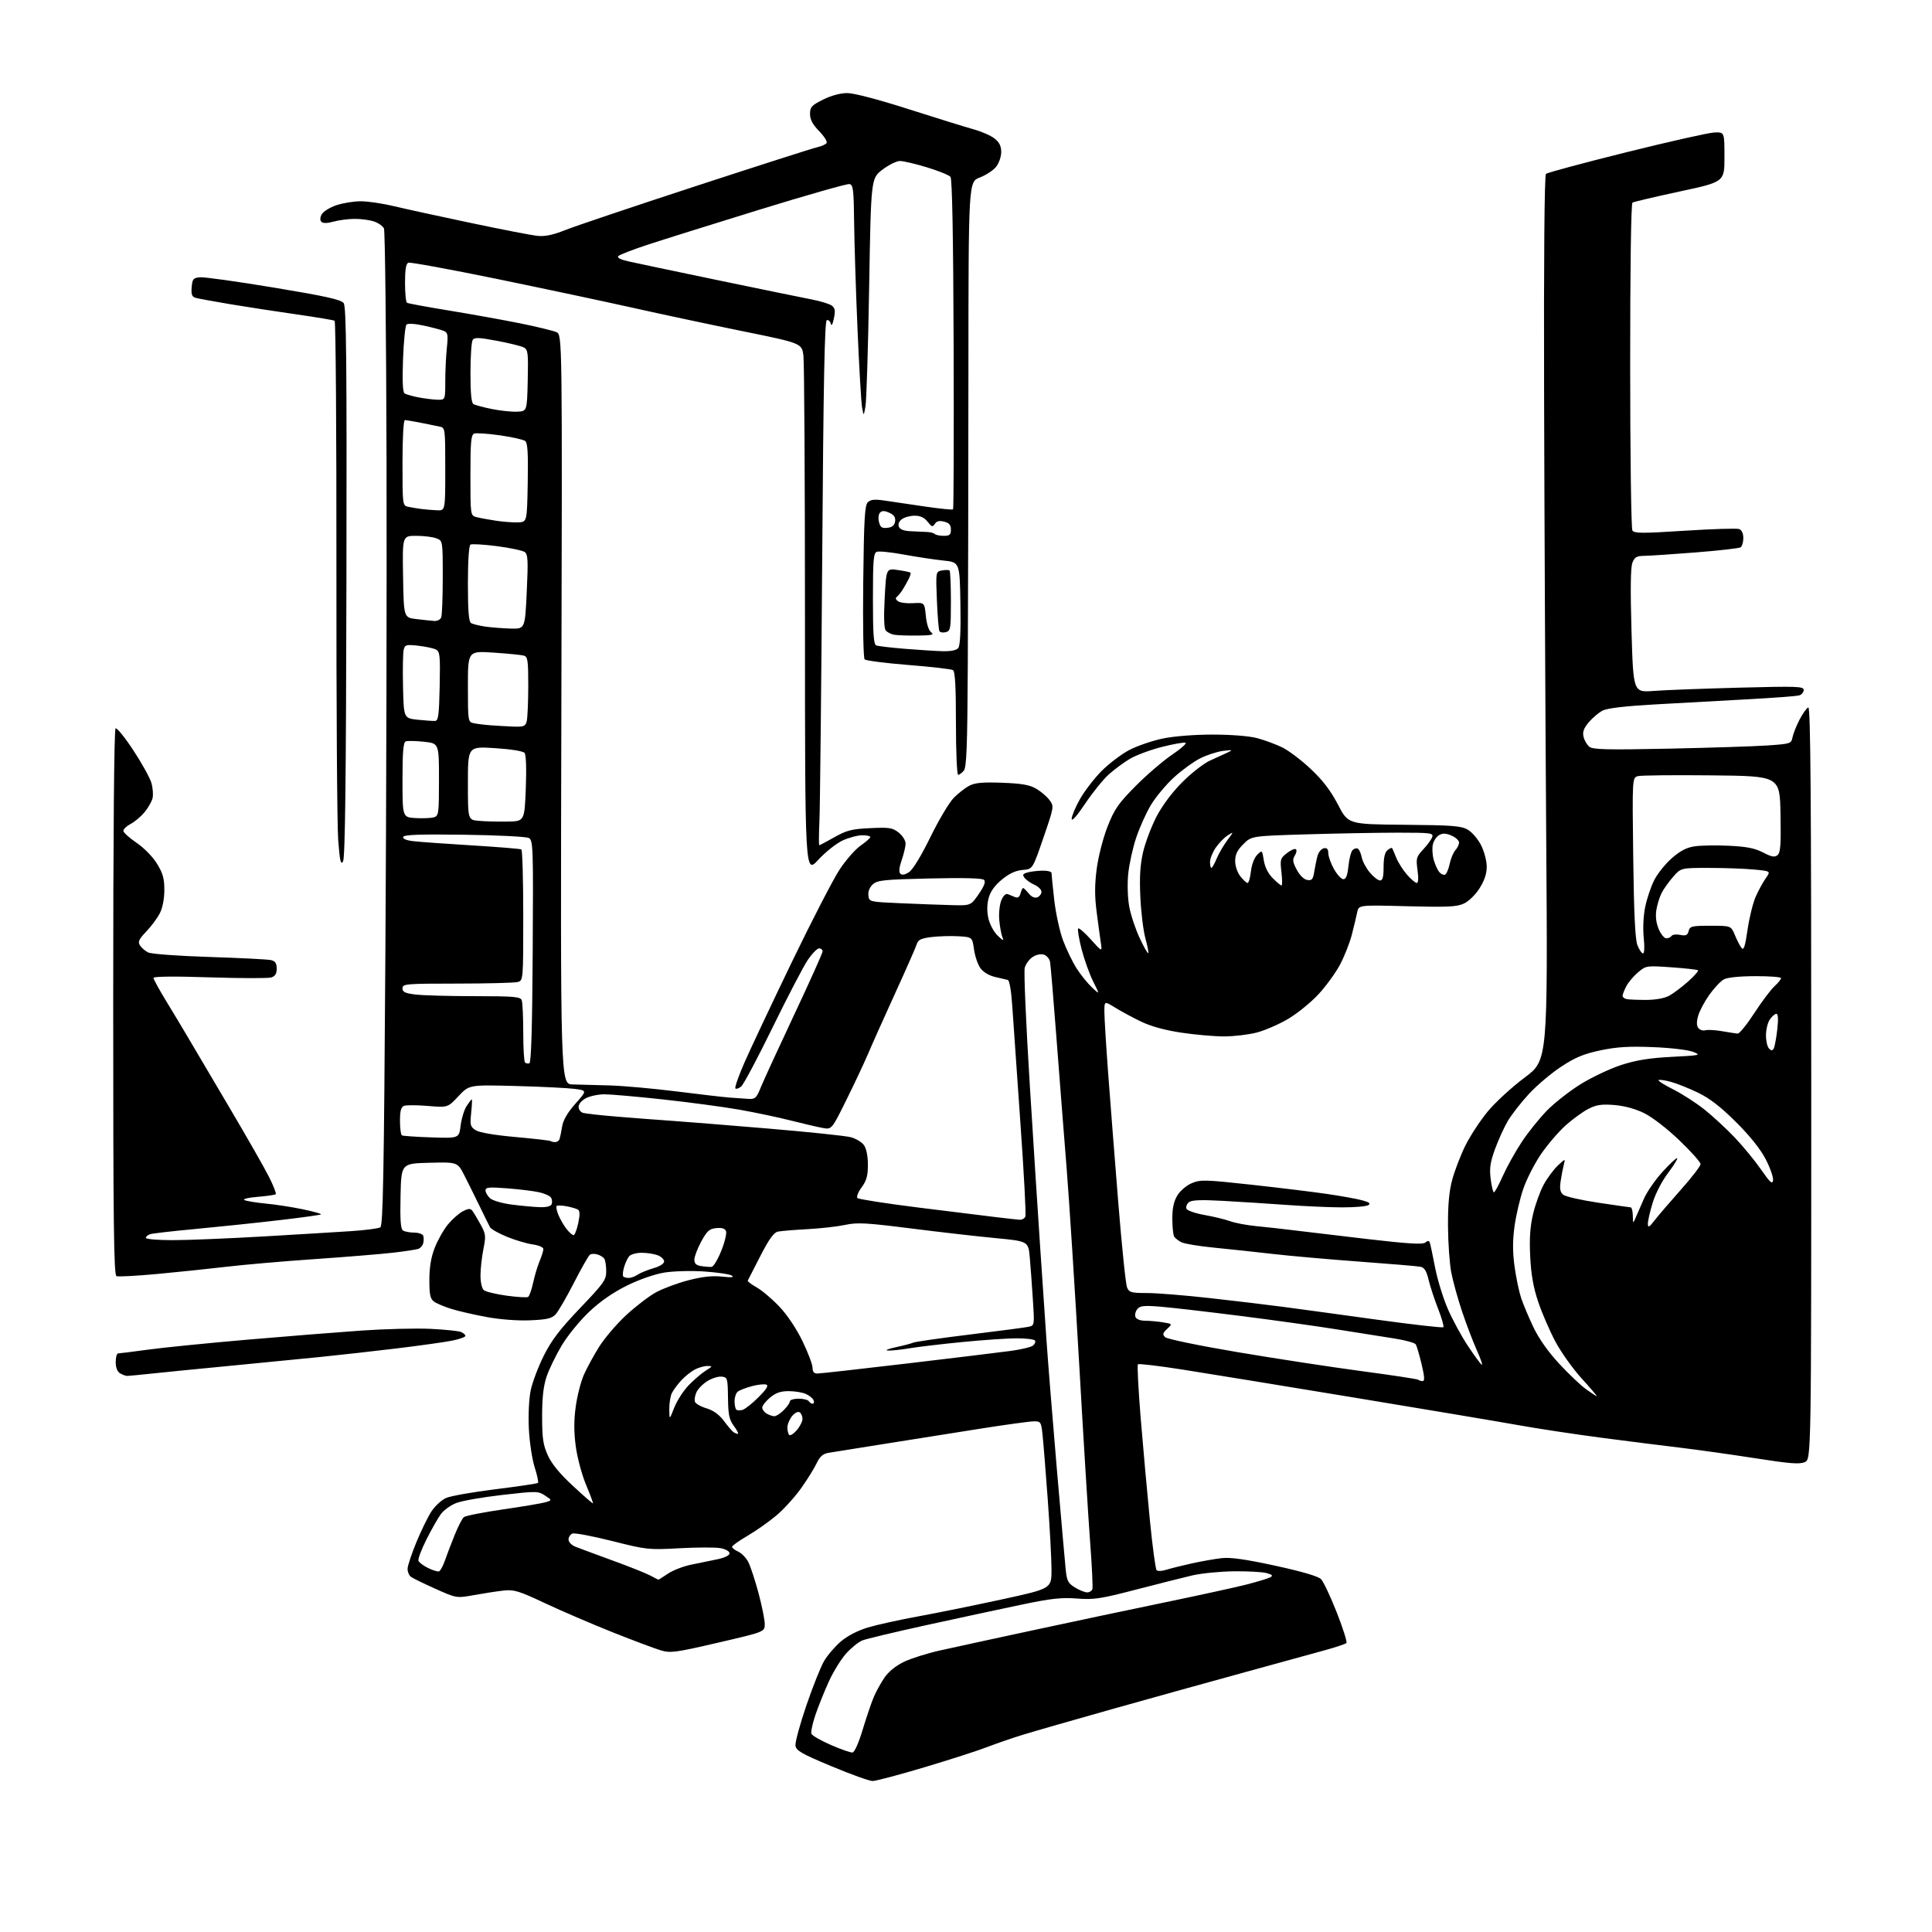<?xml version="1.0" encoding="UTF-8" standalone="no"?>
<svg 
  version="1.1" 
  xmlns="http://www.w3.org/2000/svg" 
  xmlns:xlink="http://www.w3.org/1999/xlink" 
  xmlns:svg="http://www.w3.org/2000/svg"
  xmlns:rdf="http://www.w3.org/1999/02/22-rdf-syntax-ns#"
  xmlns:cc="http://creativecommons.org/ns#"
  xmlns:dc="http://purl.org/dc/elements/1.1/"
  viewBox="0 0 768 768"
  width="768"
  height="768"
>
<style>svg {background-color: white; }</style>"
<path stroke="none" fill="black" fill-rule="evenodd" d="M346.84,707.98C345.55,707.97 338.20,705.32 330.50,702.10C318.49,697.08 316.46,695.91 316.21,693.87C316.05,692.57 317.99,685.42 320.52,678.00C323.06,670.57 326.23,662.63 327.56,660.33C328.89,658.04 331.89,654.54 334.22,652.54C336.86,650.29 340.91,648.18 344.98,646.96C348.56,645.88 357.57,643.89 365.00,642.54C372.43,641.19 387.38,638.15 398.24,635.79C417.98,631.50 417.98,631.50 417.99,624.09C418.00,620.02 417.32,607.42 416.50,596.09C415.67,584.77 414.74,573.14 414.42,570.25C413.89,565.27 413.71,565.00 411.00,565.00C409.43,565.00 399.67,566.34 389.32,567.98C378.97,569.62 361.95,572.32 351.50,573.98C341.05,575.64 331.12,577.23 329.43,577.51C327.10,577.90 325.93,578.92 324.58,581.76C323.60,583.82 320.83,588.27 318.41,591.66C316.00,595.05 311.66,599.84 308.76,602.31C305.87,604.77 300.69,608.43 297.25,610.44C293.81,612.45 291.00,614.45 291.00,614.89C291.00,615.32 292.10,616.18 293.45,616.80C294.80,617.41 296.61,619.27 297.46,620.93C298.32,622.59 300.14,628.12 301.51,633.22C302.88,638.33 304.00,643.89 304.00,645.59C304.00,648.68 304.00,648.68 285.46,652.98C268.51,656.92 266.55,657.18 262.71,656.05C260.39,655.37 251.76,652.13 243.52,648.85C235.28,645.56 223.21,640.38 216.70,637.32C206.22,632.39 204.33,631.82 200.18,632.27C197.61,632.56 192.34,633.36 188.49,634.06C181.47,635.33 181.47,635.33 172.99,631.53C168.32,629.44 163.94,627.29 163.25,626.74C162.56,626.20 162.01,624.80 162.02,623.63C162.03,622.46 163.60,617.70 165.52,613.05C167.43,608.41 170.14,602.88 171.53,600.77C172.93,598.66 175.52,596.28 177.29,595.48C179.05,594.69 187.89,593.12 196.93,592.00C205.97,590.88 213.59,589.75 213.86,589.47C214.13,589.20 213.54,586.39 212.53,583.24C211.53,580.08 210.49,573.22 210.23,568.00C209.96,562.49 210.26,556.06 210.96,552.70C211.62,549.52 213.96,543.31 216.16,538.91C219.26,532.73 222.53,528.44 230.58,520.00C240.08,510.06 241.00,508.76 240.98,505.30C240.98,503.21 240.64,501.00 240.23,500.38C239.83,499.77 238.60,498.99 237.50,498.66C236.40,498.32 235.05,498.37 234.49,498.77C233.94,499.17 231.07,504.23 228.11,510.00C225.16,515.77 221.88,521.40 220.84,522.50C219.31,524.12 217.36,524.57 210.66,524.85C205.72,525.05 198.76,524.52 193.43,523.54C188.52,522.63 182.22,521.19 179.44,520.32C176.66,519.46 173.55,518.15 172.53,517.40C171.02,516.29 170.68,514.70 170.68,508.77C170.68,503.74 171.34,499.81 172.82,496.00C174.00,492.98 176.36,488.80 178.07,486.73C179.78,484.66 182.44,482.30 183.99,481.51C186.18,480.37 187.01,480.32 187.75,481.28C188.27,481.95 189.73,484.39 191.00,486.69C193.12,490.56 193.21,491.32 192.15,496.61C191.52,499.76 191.00,504.45 191.00,507.04C191.00,509.76 191.57,512.23 192.34,512.86C193.07,513.48 197.13,514.45 201.34,515.04C205.56,515.63 209.43,515.86 209.93,515.55C210.43,515.24 211.32,512.73 211.91,509.98C212.50,507.22 213.66,503.35 214.49,501.36C215.32,499.38 216.00,497.20 216.00,496.51C216.00,495.81 214.15,495.01 211.75,494.68C209.41,494.35 204.81,492.99 201.51,491.64C198.22,490.29 195.20,488.59 194.79,487.85C194.39,487.11 192.54,483.35 190.67,479.50C188.80,475.65 186.06,470.12 184.58,467.22C181.89,461.94 181.89,461.94 170.70,462.22C159.50,462.50 159.50,462.50 159.22,475.42C159.01,485.09 159.26,488.55 160.22,489.16C160.92,489.60 162.92,489.98 164.67,489.98C166.41,489.99 168.02,490.56 168.25,491.25C168.49,491.94 168.48,493.26 168.24,494.18C168.00,495.11 167.15,496.11 166.36,496.42C165.57,496.72 161.00,497.42 156.21,497.97C151.42,498.52 137.38,499.67 125.00,500.52C112.62,501.37 96.88,502.74 90.00,503.56C83.12,504.37 70.78,505.66 62.56,506.42C54.35,507.18 47.04,507.57 46.31,507.29C45.24,506.88 45.00,486.99 45.00,398.45C45.00,331.88 45.36,289.89 45.94,289.54C46.46,289.22 49.62,293.11 52.96,298.19C56.31,303.27 59.54,309.09 60.15,311.12C60.76,313.15 60.98,315.95 60.63,317.33C60.28,318.71 58.82,321.25 57.38,322.96C55.94,324.67 53.47,326.74 51.88,327.56C50.30,328.38 49.02,329.60 49.04,330.28C49.06,330.95 51.40,333.07 54.25,335.00C57.22,337.01 60.68,340.54 62.38,343.29C64.75,347.13 65.33,349.20 65.33,353.79C65.33,357.26 64.63,360.87 63.55,363.00C62.58,364.93 60.15,368.20 58.16,370.28C55.22,373.35 54.74,374.37 55.62,375.78C56.21,376.72 57.67,378.00 58.87,378.60C60.11,379.23 70.56,380.00 83.27,380.41C95.50,380.80 106.51,381.36 107.75,381.66C109.42,382.07 110.00,382.94 110.00,385.04C110.00,387.06 109.38,388.06 107.84,388.55C106.66,388.93 95.63,388.91 83.34,388.51C69.45,388.05 61.00,388.14 61.00,388.72C61.00,389.24 63.32,393.46 66.14,398.08C68.97,402.71 72.87,409.20 74.80,412.50C76.74,415.80 84.04,428.18 91.04,440.00C98.03,451.82 105.19,464.36 106.94,467.85C108.70,471.34 109.90,474.43 109.62,474.71C109.34,474.99 106.11,475.46 102.44,475.76C98.75,476.05 96.38,476.62 97.14,477.03C97.89,477.43 101.65,478.06 105.50,478.42C109.35,478.78 116.00,479.80 120.27,480.69C124.54,481.57 127.84,482.49 127.60,482.73C127.37,482.97 119.82,484.02 110.84,485.06C101.85,486.11 87.08,487.66 78.00,488.51C68.92,489.35 60.71,490.29 59.75,490.59C58.79,490.89 58.00,491.55 58.00,492.07C58.00,492.59 62.76,492.99 68.75,492.98C74.66,492.98 90.75,492.31 104.50,491.52C118.25,490.72 134.08,489.76 139.68,489.39C145.27,489.01 150.45,488.34 151.18,487.89C152.25,487.23 152.63,467.15 153.19,379.79C153.58,320.78 153.78,232.00 153.65,182.50C153.53,133.00 153.07,91.74 152.63,90.82C152.20,89.90 150.46,88.66 148.77,88.07C147.08,87.48 143.63,87.00 141.10,87.01C138.57,87.01 134.76,87.49 132.63,88.09C130.12,88.78 128.42,88.82 127.79,88.19C127.16,87.56 127.19,86.51 127.89,85.21C128.48,84.10 131.08,82.48 133.66,81.60C136.24,80.72 140.64,80.00 143.43,80.01C146.22,80.01 152.15,80.89 156.62,81.96C161.08,83.03 174.81,86.03 187.12,88.62C199.43,91.22 211.38,93.53 213.68,93.76C216.67,94.07 219.81,93.41 224.68,91.46C228.43,89.96 251.81,82.09 276.63,73.97C301.46,65.85 323.16,58.90 324.87,58.53C326.58,58.15 328.26,57.39 328.60,56.83C328.95,56.28 327.60,54.15 325.61,52.12C323.03,49.47 322.00,47.53 322.00,45.30C322.00,42.54 322.60,41.88 327.20,39.59C330.42,37.98 334.06,37.00 336.80,37.00C339.46,37.00 349.16,39.54 361.35,43.45C372.43,46.99 384.02,50.58 387.09,51.43C390.17,52.27 393.88,53.90 395.34,55.05C397.26,56.56 398.00,58.06 398.00,60.44C398.00,62.25 397.10,64.88 395.99,66.29C394.88,67.69 391.96,69.61 389.49,70.56C385.00,72.27 385.00,72.27 384.96,148.39C384.94,190.25 384.83,242.54 384.71,264.60C384.54,296.87 384.23,305.02 383.13,306.35C382.37,307.26 381.36,308.00 380.88,308.00C380.39,308.00 380.00,298.80 380.00,287.56C380.00,272.87 379.67,266.91 378.81,266.38C378.16,265.98 370.20,265.06 361.13,264.34C352.05,263.62 344.22,262.62 343.71,262.11C343.19,261.59 342.95,248.47 343.15,231.14C343.44,206.04 343.75,200.83 345.00,199.64C346.17,198.52 347.72,198.39 352.00,199.04C355.02,199.49 362.21,200.55 367.96,201.39C373.71,202.23 378.62,202.72 378.86,202.48C379.10,202.23 379.20,172.67 379.08,136.79C378.94,93.93 378.51,71.11 377.83,70.30C377.27,69.62 373.07,67.92 368.51,66.53C363.94,65.14 359.10,64.00 357.75,64.00C356.40,64.00 353.25,65.55 350.76,67.46C346.24,70.91 346.24,70.91 345.50,114.22C345.09,138.04 344.44,159.33 344.04,161.52C343.33,165.50 343.33,165.50 342.69,162.00C342.34,160.07 341.53,146.12 340.88,131.00C340.23,115.88 339.62,96.75 339.53,88.50C339.38,75.27 339.16,73.46 337.67,73.17C336.73,72.99 320.56,77.60 301.74,83.40C282.91,89.21 262.84,95.50 257.15,97.38C251.46,99.26 246.36,101.24 245.82,101.78C245.18,102.42 246.51,103.15 249.67,103.87C252.33,104.47 268.45,107.87 285.50,111.41C302.55,114.95 319.30,118.39 322.73,119.05C326.16,119.71 329.71,120.80 330.62,121.47C331.95,122.44 332.12,123.46 331.48,126.59C330.98,129.00 330.51,129.81 330.25,128.69C330.02,127.70 329.31,127.06 328.67,127.28C327.80,127.57 327.33,151.57 326.84,222.08C326.47,274.01 325.98,320.89 325.74,326.25C325.50,331.61 325.47,336.00 325.67,336.00C325.87,336.00 328.58,334.56 331.70,332.80C336.58,330.05 338.57,329.54 345.94,329.20C353.57,328.84 354.80,329.03 357.25,330.97C358.76,332.17 359.99,334.12 359.99,335.32C359.98,336.52 359.28,339.48 358.44,341.90C357.42,344.83 357.24,346.64 357.90,347.30C358.56,347.96 359.72,347.76 361.36,346.68C362.86,345.70 366.18,340.25 369.83,332.79C373.14,326.03 377.31,319.01 379.11,317.18C380.91,315.35 383.71,313.16 385.35,312.32C387.61,311.15 390.72,310.87 398.42,311.16C406.20,311.45 409.29,311.99 411.90,313.52C413.77,314.61 416.14,316.63 417.17,318.02C419.04,320.53 419.03,320.61 414.77,333.02C410.50,345.50 410.50,345.50 406.51,345.82C403.76,346.05 401.21,347.22 398.29,349.62C395.42,351.97 393.71,354.35 393.01,356.98C392.32,359.54 392.28,362.31 392.91,365.09C393.44,367.43 395.06,370.47 396.57,371.91C398.82,374.06 399.14,374.16 398.46,372.50C398.01,371.40 397.46,368.34 397.22,365.70C396.99,363.06 397.36,359.55 398.04,357.90C398.82,356.02 399.79,355.10 400.64,355.45C401.39,355.75 402.70,356.28 403.56,356.63C404.62,357.06 405.30,356.57 405.68,355.13C405.98,353.96 406.45,353.00 406.71,353.00C406.97,353.00 407.97,353.98 408.93,355.17C410.04,356.54 411.30,357.10 412.34,356.70C413.25,356.35 414.00,355.36 414.00,354.51C414.00,353.66 412.76,352.41 411.25,351.74C409.74,351.07 407.97,349.84 407.32,349.01C406.36,347.78 406.54,347.38 408.32,346.85C409.52,346.49 412.19,346.15 414.25,346.10C416.31,346.04 418.00,346.47 418.00,347.04C418.00,347.61 418.48,352.41 419.07,357.71C419.67,363.01 421.26,370.30 422.61,373.90C423.97,377.50 426.39,382.50 428.00,385.00C429.60,387.50 432.34,390.89 434.07,392.52C437.23,395.50 437.23,395.50 434.55,390.15C433.08,387.21 431.00,381.40 429.93,377.24C428.87,373.08 428.27,369.41 428.59,369.08C428.92,368.76 431.21,370.75 433.68,373.50C438.17,378.50 438.17,378.50 437.56,374.50C437.23,372.30 436.48,366.76 435.89,362.18C435.12,356.13 435.14,351.50 435.98,345.21C436.63,340.37 438.52,333.03 440.29,328.53C443.03,321.58 444.54,319.41 451.48,312.41C455.89,307.96 462.41,302.37 465.96,299.98C469.51,297.59 471.89,295.46 471.23,295.24C470.58,295.03 466.37,295.78 461.88,296.91C457.39,298.05 451.70,300.16 449.23,301.60C446.77,303.05 442.94,305.87 440.73,307.87C438.51,309.86 434.29,315.10 431.35,319.49C428.05,324.42 426.00,326.72 426.01,325.49C426.02,324.40 427.48,320.90 429.26,317.73C431.04,314.56 434.88,309.55 437.78,306.60C440.69,303.66 445.64,299.88 448.78,298.21C451.93,296.54 457.97,294.46 462.21,293.58C466.82,292.64 474.85,292.00 482.21,292.01C489.52,292.02 496.63,292.59 499.74,293.42C502.63,294.19 507.09,295.83 509.65,297.07C512.21,298.31 517.35,302.19 521.06,305.70C525.87,310.23 528.98,314.31 531.87,319.86C535.93,327.66 535.93,327.66 558.16,327.86C577.27,328.02 580.82,328.29 583.45,329.80C585.13,330.76 587.51,333.54 588.75,335.98C589.99,338.44 591.00,342.25 591.00,344.52C591.00,347.30 590.09,350.05 588.13,353.13C586.48,355.73 583.83,358.30 581.88,359.20C579.06,360.49 575.30,360.66 559.30,360.24C540.10,359.74 540.10,359.74 539.51,362.62C539.19,364.20 538.23,368.20 537.39,371.50C536.54,374.79 534.42,380.18 532.68,383.46C530.93,386.74 527.07,392.05 524.10,395.25C521.13,398.46 515.73,402.85 512.10,405.00C508.47,407.15 502.82,409.61 499.54,410.46C496.26,411.30 490.41,412.00 486.54,411.99C482.67,411.99 475.01,411.31 469.53,410.49C463.03,409.51 457.46,407.97 453.53,406.07C450.21,404.47 445.59,401.97 443.25,400.52C439.00,397.89 439.00,397.89 439.01,402.19C439.01,404.56 439.68,415.50 440.50,426.50C441.32,437.50 443.13,460.68 444.53,478.00C445.92,495.32 447.49,510.51 448.01,511.75C448.86,513.78 449.64,514.00 455.99,514.00C459.86,514.00 471.23,514.92 481.26,516.05C491.29,517.17 504.23,518.72 510.00,519.49C515.77,520.25 532.35,522.51 546.84,524.52C561.33,526.52 573.44,527.90 573.75,527.58C574.06,527.27 573.13,523.97 571.67,520.26C570.22,516.54 568.51,511.36 567.89,508.74C567.04,505.17 566.22,503.87 564.63,503.55C563.46,503.32 552.60,502.40 540.50,501.52C528.40,500.63 512.88,499.26 506.00,498.47C499.12,497.67 488.59,496.55 482.59,495.96C476.59,495.38 470.74,494.40 469.59,493.80C468.44,493.20 467.17,492.21 466.77,491.60C466.36,491.00 466.03,487.80 466.02,484.50C466.01,480.23 466.59,477.55 468.03,475.19C469.16,473.33 471.67,471.20 473.77,470.32C477.21,468.88 479.07,468.93 497.50,470.95C508.50,472.16 522.00,473.80 527.50,474.61C533.00,475.41 539.26,476.54 541.42,477.12C544.33,477.90 544.98,478.40 543.92,479.07C543.14,479.56 538.45,479.96 533.50,479.95C528.55,479.94 518.65,479.50 511.50,478.98C504.35,478.46 493.00,477.74 486.29,477.37C477.27,476.87 473.69,477.02 472.60,477.92C471.78,478.59 471.35,479.74 471.63,480.47C471.91,481.20 475.14,482.33 478.82,482.98C482.49,483.63 487.07,484.74 489.00,485.45C490.93,486.16 495.65,487.05 499.50,487.42C503.35,487.79 509.88,488.51 514.00,489.03C518.12,489.55 531.34,491.12 543.36,492.52C559.91,494.44 565.56,494.78 566.60,493.92C567.65,493.05 568.08,493.10 568.42,494.14C568.66,494.89 569.60,499.32 570.50,504.00C571.41,508.68 573.66,515.99 575.50,520.25C577.34,524.52 580.94,531.14 583.49,534.98C586.04,538.82 588.53,542.21 589.01,542.51C589.50,542.81 588.63,540.23 587.08,536.78C585.53,533.33 582.88,526.37 581.19,521.32C579.50,516.27 577.57,509.30 576.90,505.82C576.23,502.34 575.65,494.10 575.60,487.50C575.55,479.03 576.04,473.59 577.27,469.00C578.23,465.43 580.56,459.35 582.45,455.50C584.34,451.65 588.36,445.51 591.38,441.85C594.40,438.20 601.01,432.12 606.07,428.35C615.27,421.50 615.27,421.50 614.64,332.50C614.30,283.55 613.92,204.47 613.80,156.76C613.66,102.30 613.94,69.69 614.54,69.13C615.07,68.63 629.42,64.77 646.44,60.54C663.46,56.30 679.21,52.76 681.44,52.67C685.50,52.50 685.50,52.50 685.50,62.40C685.50,72.30 685.50,72.30 667.69,76.12C657.90,78.23 649.46,80.22 648.94,80.54C648.37,80.89 648.01,106.19 648.02,145.31C648.02,180.61 648.42,210.12 648.90,210.88C649.64,212.05 652.84,212.06 669.75,210.97C680.73,210.26 690.45,209.96 691.36,210.31C692.37,210.70 693.00,212.08 693.00,213.91C693.00,215.54 692.49,217.19 691.88,217.58C691.26,217.96 683.27,218.87 674.13,219.59C664.98,220.31 655.80,220.93 653.73,220.95C650.55,220.99 649.78,221.44 648.89,223.75C648.18,225.60 648.07,234.45 648.55,250.89C649.27,275.27 649.27,275.27 657.39,274.65C661.85,274.31 677.09,273.73 691.25,273.36C714.42,272.75 717.00,272.84 717.00,274.27C717.00,275.15 716.21,276.11 715.25,276.42C714.29,276.72 704.95,277.43 694.50,277.99C684.05,278.56 667.47,279.47 657.66,280.03C645.84,280.70 638.89,281.52 637.03,282.48C635.50,283.28 633.03,285.37 631.55,287.12C629.54,289.52 629.02,290.97 629.49,292.91C629.83,294.33 630.87,296.11 631.80,296.86C633.19,297.97 638.92,298.11 663.00,297.61C679.23,297.27 696.90,296.71 702.27,296.35C711.78,295.71 712.05,295.63 712.55,293.10C712.82,291.67 714.09,288.50 715.35,286.06C716.62,283.61 718.18,281.44 718.83,281.22C719.72,280.93 720.00,316.51 720.00,430.44C720.00,580.04 720.00,580.04 717.45,581.20C715.40,582.14 711.54,581.84 697.70,579.67C688.24,578.19 674.65,576.29 667.50,575.43C660.35,574.58 646.17,572.79 636.00,571.45C625.83,570.11 611.20,567.89 603.50,566.51C595.80,565.13 566.55,560.22 538.50,555.59C510.45,550.96 479.72,545.94 470.22,544.45C460.71,542.96 452.66,542.00 452.34,542.33C452.01,542.66 452.51,552.28 453.44,563.71C454.38,575.15 456.01,593.24 457.06,603.93C458.10,614.62 459.33,623.73 459.77,624.17C460.22,624.62 461.91,624.56 463.54,624.03C465.17,623.51 469.69,622.38 473.60,621.51C477.50,620.65 482.90,619.69 485.60,619.39C489.15,618.98 495.05,619.82 506.96,622.40C517.61,624.72 524.03,626.60 525.14,627.74C526.09,628.71 528.90,634.67 531.39,640.99C533.88,647.31 535.60,652.78 535.21,653.14C534.82,653.50 531.12,654.75 527.00,655.90C522.88,657.06 508.70,660.96 495.50,664.56C482.30,668.17 458.68,674.73 443.00,679.14C427.32,683.56 410.90,688.28 406.50,689.63C402.10,690.99 395.80,693.16 392.50,694.45C389.20,695.75 378.10,699.33 367.84,702.41C357.58,705.48 348.13,707.99 346.84,707.98zM338.87,696.65C339.69,696.56 341.34,692.85 342.95,687.50C344.44,682.55 346.44,676.70 347.38,674.50C348.32,672.30 350.25,668.82 351.67,666.76C353.26,664.47 356.24,662.08 359.38,660.58C362.20,659.24 368.55,657.23 373.50,656.12C378.45,655.02 395.10,651.39 410.50,648.08C425.90,644.76 449.51,639.77 462.96,636.99C476.41,634.21 491.03,631.01 495.44,629.89C499.85,628.76 504.14,627.46 504.97,627.00C506.13,626.35 505.80,625.97 503.49,625.33C501.84,624.87 496.00,624.55 490.50,624.62C485.00,624.68 477.57,625.41 474.00,626.24C470.43,627.08 460.35,629.62 451.60,631.89C437.45,635.57 434.87,635.96 428.10,635.44C421.91,634.96 417.80,635.42 406.00,637.89C398.02,639.56 381.15,643.19 368.50,645.96C355.85,648.73 344.27,651.50 342.76,652.11C341.25,652.73 338.38,655.05 336.37,657.27C334.37,659.49 331.27,664.50 329.49,668.40C327.71,672.31 325.30,678.29 324.14,681.71C322.98,685.12 322.27,688.50 322.55,689.21C322.84,689.92 326.32,691.92 330.29,693.65C334.25,695.38 338.12,696.73 338.87,696.65zM432.14,633.00C433.05,633.00 433.98,632.44 434.23,631.75C434.47,631.06 434.09,622.85 433.38,613.50C432.67,604.15 430.70,572.20 429.01,542.50C427.31,512.80 425.06,477.70 424.01,464.50C422.95,451.30 421.12,427.90 419.95,412.50C418.78,397.10 417.63,383.52 417.41,382.32C417.18,381.12 416.07,379.84 414.95,379.48C413.75,379.10 411.90,379.49 410.47,380.43C409.13,381.31 407.72,383.26 407.34,384.76C406.95,386.27 407.87,407.30 409.37,431.50C410.88,455.70 412.73,484.73 413.50,496.00C414.26,507.27 415.36,523.48 415.94,532.00C416.52,540.52 418.36,563.48 420.03,583.00C421.71,602.52 423.32,620.89 423.62,623.81C424.09,628.44 424.57,629.38 427.33,631.06C429.07,632.12 431.24,632.99 432.14,633.00zM261.71,627.96C261.82,627.98 263.53,626.90 265.51,625.56C267.48,624.22 271.67,622.60 274.80,621.97C277.94,621.33 282.64,620.37 285.25,619.82C288.13,619.22 290.00,618.29 290.00,617.46C290.00,616.68 288.46,615.80 286.43,615.42C284.47,615.05 277.15,615.07 270.18,615.45C257.82,616.13 257.14,616.06 243.32,612.58C235.52,610.62 228.43,609.28 227.57,609.61C226.71,609.94 226.00,611.01 226.00,611.99C226.00,612.99 227.20,614.23 228.75,614.85C230.26,615.45 236.92,617.92 243.55,620.34C250.17,622.75 256.92,625.44 258.55,626.32C260.17,627.20 261.59,627.94 261.71,627.96zM174.49,624.65C175.03,624.48 176.09,622.58 176.83,620.42C177.58,618.26 179.32,613.71 180.69,610.29C182.06,606.88 183.73,603.64 184.39,603.09C185.05,602.54 192.09,601.15 200.04,600.00C207.99,598.85 215.62,597.56 216.98,597.13C219.46,596.35 219.46,596.35 216.63,594.49C213.90,592.71 213.26,592.70 199.52,594.28C191.67,595.18 183.46,596.63 181.27,597.51C179.09,598.38 176.38,600.34 175.26,601.87C174.13,603.39 171.56,607.92 169.54,611.93C167.52,615.93 166.08,619.76 166.34,620.43C166.59,621.11 168.31,622.40 170.15,623.30C171.99,624.21 173.94,624.81 174.49,624.65zM235.72,597.61C235.85,597.48 234.61,594.16 232.97,590.24C231.32,586.32 229.49,579.49 228.89,575.06C228.12,569.38 228.11,564.71 228.85,559.25C229.42,554.99 230.88,549.25 232.10,546.50C233.31,543.75 236.07,538.70 238.22,535.28C240.38,531.85 245.21,526.22 248.95,522.75C252.70,519.29 258.03,515.21 260.80,513.70C263.58,512.19 269.37,510.04 273.68,508.92C279.21,507.49 283.11,507.06 287.00,507.47C290.86,507.88 292.02,507.76 290.89,507.06C290.01,506.51 285.06,505.78 279.89,505.43C274.61,505.08 267.65,505.28 264.00,505.88C260.20,506.50 254.04,508.65 249.18,511.06C243.71,513.76 238.57,517.33 234.18,521.48C230.51,524.95 225.60,530.97 223.29,534.85C220.97,538.73 218.27,544.29 217.29,547.20C216.02,550.96 215.50,555.56 215.50,563.00C215.51,571.74 215.88,574.34 217.76,578.50C219.28,581.89 222.50,585.81 227.75,590.67C232.00,594.62 235.59,597.74 235.72,597.61zM316.74,568.52C317.98,567.07 319.00,565.04 319.00,564.00C319.00,562.97 318.48,561.79 317.84,561.40C317.18,560.99 315.88,561.67 314.84,562.95C313.83,564.20 313.00,566.22 313.00,567.44C313.00,568.67 313.33,570.00 313.74,570.41C314.15,570.81 315.50,569.96 316.74,568.52zM293.28,569.98C293.71,569.99 293.03,568.61 291.78,566.92C289.87,564.34 289.48,562.49 289.39,555.67C289.28,547.84 289.18,547.49 286.89,547.23C285.57,547.08 283.03,547.87 281.23,548.98C279.43,550.09 277.46,552.09 276.85,553.43C276.24,554.78 275.97,556.49 276.26,557.25C276.55,558.00 278.63,559.17 280.87,559.84C283.59,560.66 285.87,562.31 287.72,564.78C289.24,566.83 290.94,568.83 291.49,569.23C292.05,569.64 292.85,569.98 293.28,569.98zM268.02,559.57C269.08,556.86 271.64,552.87 273.72,550.70C275.80,548.54 278.85,545.92 280.50,544.88C283.31,543.13 283.35,543.01 281.20,543.00C279.94,543.00 277.69,543.63 276.20,544.41C274.72,545.19 272.32,547.10 270.87,548.66C269.43,550.22 267.74,552.48 267.12,553.68C266.50,554.89 266.02,557.81 266.05,560.18C266.09,564.50 266.09,564.50 268.02,559.57zM307.80,562.97C308.51,562.99 310.20,561.90 311.55,560.55C312.90,559.20 314.00,557.62 314.00,557.05C314.00,556.47 315.55,556.00 317.44,556.00C319.33,556.00 321.16,556.45 321.50,557.00C321.84,557.55 322.53,558.00 323.03,558.00C323.53,558.00 323.70,557.39 323.41,556.64C323.13,555.88 321.77,554.76 320.40,554.14C319.03,553.51 315.94,553.00 313.53,553.00C310.28,553.00 308.36,553.67 306.08,555.59C304.38,557.01 303.00,558.79 303.00,559.54C303.00,560.29 303.79,561.36 304.75,561.92C305.71,562.48 307.08,562.95 307.80,562.97zM295.24,560.42C296.27,560.10 299.12,557.83 301.56,555.38C304.72,552.22 305.60,550.79 304.61,550.40C303.84,550.11 301.25,550.39 298.85,551.03C296.46,551.67 293.94,552.66 293.25,553.22C292.56,553.78 292.00,555.46 292.00,556.96C292.00,558.45 292.30,559.97 292.68,560.34C293.05,560.72 294.20,560.75 295.24,560.42zM634.73,555.00C634.97,555.00 632.29,551.85 628.77,548.00C625.26,544.15 620.53,537.51 618.26,533.25C616.00,528.99 612.93,521.90 611.46,517.50C609.53,511.76 608.63,506.68 608.28,499.50C607.92,492.28 608.24,487.58 609.42,482.60C610.31,478.80 612.21,473.54 613.64,470.92C615.07,468.29 617.60,464.88 619.26,463.32C622.29,460.50 622.29,460.50 621.63,463.00C621.27,464.38 620.71,467.32 620.38,469.54C619.93,472.57 620.19,473.91 621.40,474.92C622.29,475.66 628.53,477.08 635.26,478.08C641.99,479.09 647.84,479.93 648.25,479.95C648.66,479.98 649.03,481.46 649.07,483.25C649.13,486.47 649.15,486.48 650.22,484.00C650.82,482.62 652.29,479.25 653.49,476.50C654.69,473.75 658.06,468.90 660.97,465.72C663.88,462.53 666.47,460.14 666.72,460.39C666.97,460.64 665.31,463.33 663.02,466.36C660.63,469.52 658.03,474.57 656.94,478.19C655.88,481.66 655.03,485.40 655.05,486.50C655.09,488.15 655.57,487.89 657.80,485.02C659.28,483.11 663.99,477.63 668.25,472.84C672.51,468.05 676.00,463.51 676.00,462.75C676.00,461.99 672.20,457.72 667.55,453.28C662.66,448.60 656.76,444.05 653.56,442.48C650.06,440.77 645.68,439.58 641.70,439.26C636.64,438.86 634.61,439.16 631.40,440.80C629.20,441.92 625.11,444.90 622.31,447.41C619.51,449.93 615.14,455.04 612.59,458.76C610.04,462.49 606.87,468.68 605.55,472.52C604.23,476.36 602.65,483.08 602.05,487.46C601.27,493.21 601.27,497.63 602.05,503.39C602.65,507.77 603.83,513.41 604.66,515.93C605.50,518.44 607.69,523.69 609.55,527.58C611.68,532.06 615.41,537.36 619.71,542.00C623.44,546.04 628.26,550.62 630.40,552.17C632.55,553.73 634.49,555.00 634.73,555.00zM565.52,549.00C566.40,549.00 566.29,547.23 565.10,542.25C564.21,538.54 563.17,535.00 562.77,534.39C562.38,533.78 558.56,532.74 554.28,532.07C550.00,531.40 539.75,529.78 531.50,528.46C523.25,527.14 505.93,524.72 493.00,523.09C480.07,521.45 465.88,519.81 461.46,519.44C454.77,518.89 453.21,519.05 452.10,520.38C451.37,521.26 451.04,522.66 451.36,523.49C451.71,524.41 453.22,525.00 455.22,525.01C457.02,525.02 460.21,525.30 462.29,525.65C466.08,526.27 466.08,526.27 463.95,528.26C462.17,529.92 462.04,530.46 463.16,531.55C463.90,532.28 476.78,534.94 492.00,537.51C507.12,540.06 529.36,543.46 541.41,545.07C553.46,546.67 563.55,548.21 563.83,548.49C564.10,548.77 564.87,549.00 565.52,549.00zM50.50,546.95C49.95,546.94 48.71,546.48 47.75,545.92C46.62,545.26 46.00,543.68 46.00,541.45C46.00,539.55 46.43,538.00 46.97,538.00C47.50,538.00 52.78,537.33 58.72,536.52C64.65,535.70 82.32,533.93 98.00,532.57C113.68,531.22 134.23,529.58 143.68,528.92C153.13,528.27 165.51,527.96 171.18,528.24C176.86,528.52 182.29,529.08 183.25,529.48C184.21,529.89 185.00,530.58 185.00,531.04C185.00,531.49 182.64,532.34 179.75,532.92C176.86,533.50 167.07,534.88 158.00,535.98C148.93,537.08 134.97,538.64 127.00,539.45C119.03,540.26 102.83,541.85 91.00,542.98C79.17,544.11 65.45,545.47 60.50,546.00C55.55,546.53 51.05,546.96 50.50,546.95zM324.92,546.00C325.97,546.00 342.06,544.20 360.67,542.00C379.27,539.80 397.84,537.54 401.91,536.99C405.99,536.43 409.92,535.48 410.65,534.87C411.38,534.27 411.73,533.37 411.43,532.89C411.13,532.40 407.87,532.00 404.19,532.00C400.51,532.00 390.75,532.67 382.50,533.48C374.25,534.29 364.80,535.41 361.50,535.97C358.20,536.53 354.38,536.93 353.00,536.87C351.62,536.80 352.98,536.21 356.00,535.56C359.02,534.91 362.18,534.09 363.00,533.73C363.82,533.36 373.95,531.91 385.50,530.50C397.05,529.09 407.57,527.70 408.88,527.42C411.24,526.90 411.25,526.86 410.59,516.70C410.23,511.09 409.68,503.55 409.36,499.95C408.78,493.41 408.78,493.41 395.64,492.16C388.41,491.47 373.27,489.74 362.00,488.31C344.35,486.08 340.73,485.88 336.00,486.91C332.98,487.56 326.23,488.33 321.00,488.61C315.77,488.89 310.49,489.33 309.25,489.58C307.60,489.92 305.75,492.48 302.26,499.27C299.65,504.35 297.39,508.75 297.24,509.06C297.09,509.36 298.69,510.58 300.80,511.77C302.91,512.95 306.98,516.40 309.83,519.42C312.97,522.73 316.61,528.18 319.01,533.15C321.21,537.69 323.00,542.43 323.00,543.70C323.00,545.30 323.58,546.00 324.92,546.00zM249.94,508.00C250.83,508.00 252.44,507.41 253.53,506.68C254.61,505.96 257.41,504.82 259.75,504.14C262.29,503.41 264.00,502.32 264.00,501.44C264.00,500.62 262.85,499.51 261.43,498.98C260.02,498.44 257.15,498.00 255.06,498.00C252.96,498.00 250.72,498.63 250.08,499.40C249.44,500.17 248.53,502.17 248.05,503.83C247.57,505.49 247.44,507.11 247.76,507.42C248.07,507.74 249.06,508.00 249.94,508.00zM282.86,503.61C283.61,503.55 285.34,500.69 286.71,497.25C288.09,493.81 288.94,490.29 288.61,489.43C288.20,488.36 287.00,487.97 284.76,488.19C282.00,488.45 281.08,489.27 278.77,493.50C277.27,496.25 276.04,499.48 276.02,500.68C276.01,502.30 276.71,502.98 278.75,503.29C280.26,503.53 282.11,503.67 282.86,503.61zM227.99,491.00C228.46,491.00 229.29,488.87 229.85,486.27C230.57,482.87 230.54,481.33 229.74,480.84C229.13,480.46 227.09,479.86 225.21,479.51C223.33,479.16 221.56,479.11 221.26,479.40C220.97,479.70 221.30,481.32 222.00,483.01C222.70,484.70 224.15,487.19 225.21,488.54C226.27,489.89 227.53,491.00 227.99,491.00zM405.28,484.87C406.26,484.94 407.31,484.36 407.61,483.57C407.91,482.79 407.02,466.02 405.62,446.32C404.23,426.62 402.78,405.85 402.41,400.17C402.00,393.95 401.29,389.71 400.62,389.54C400.00,389.37 397.74,388.85 395.60,388.37C393.27,387.85 390.92,386.47 389.79,384.94C388.74,383.53 387.57,380.15 387.19,377.44C386.48,372.50 386.48,372.50 380.99,372.18C377.97,372.00 373.16,372.14 370.30,372.49C366.12,373.01 364.96,373.56 364.43,375.32C364.06,376.52 360.26,385.15 355.99,394.50C351.72,403.85 346.88,414.65 345.25,418.50C343.61,422.35 339.65,430.79 336.44,437.26C330.62,449.02 330.62,449.02 327.06,448.38C325.10,448.03 319.45,446.72 314.50,445.46C309.55,444.20 300.32,442.25 294.00,441.13C287.68,440.02 274.00,438.18 263.60,437.05C253.21,435.92 242.73,435.00 240.30,435.00C237.88,435.00 234.57,435.69 232.95,436.53C231.25,437.41 230.00,438.86 230.00,439.96C230.00,441.01 230.79,442.10 231.75,442.39C232.71,442.68 238.90,443.36 245.50,443.90C252.10,444.44 261.55,445.17 266.50,445.50C271.45,445.84 288.77,447.23 305.00,448.59C321.22,449.95 336.17,451.51 338.21,452.06C340.26,452.61 342.62,454.04 343.46,455.25C344.40,456.59 345.00,459.62 345.00,463.03C345.00,467.41 344.46,469.34 342.50,472.00C341.12,473.87 340.38,475.78 340.85,476.25C341.31,476.71 352.23,478.41 365.10,480.02C377.97,481.62 391.88,483.34 396.00,483.84C400.12,484.34 404.30,484.80 405.28,484.87zM214.64,479.87C217.28,479.95 218.97,479.51 219.30,478.66C219.58,477.92 219.47,476.76 219.05,476.09C218.64,475.41 216.54,474.45 214.40,473.96C212.25,473.47 206.56,472.76 201.75,472.39C194.37,471.82 193.00,471.95 193.00,473.20C193.00,474.02 193.81,475.43 194.81,476.33C195.83,477.25 199.65,478.36 203.56,478.86C207.38,479.35 212.36,479.80 214.64,479.87zM593.87,473.97C594.21,473.96 595.81,471.01 597.42,467.41C599.03,463.82 602.40,457.75 604.92,453.94C607.44,450.12 611.98,444.48 615.00,441.40C618.02,438.32 624.10,433.58 628.50,430.87C632.90,428.16 640.10,424.77 644.50,423.34C650.43,421.42 655.60,420.59 664.50,420.12C676.01,419.53 676.36,419.44 673.00,418.12C671.03,417.35 664.07,416.52 657.10,416.25C647.56,415.86 642.76,416.16 636.25,417.52C629.61,418.92 626.27,420.30 620.65,423.98C616.72,426.55 610.92,431.45 607.77,434.86C604.62,438.27 600.83,443.13 599.35,445.66C597.87,448.19 595.59,453.21 594.28,456.81C592.38,462.06 592.03,464.42 592.57,468.68C592.93,471.61 593.52,473.99 593.87,473.97zM704.82,469.18C704.99,468.00 703.66,464.21 701.87,460.77C699.76,456.72 695.57,451.49 690.05,446.00C683.98,439.96 679.61,436.58 674.97,434.35C671.38,432.61 666.50,430.67 664.12,430.03C661.74,429.39 659.57,429.09 659.30,429.37C659.02,429.64 661.66,431.31 665.15,433.06C668.64,434.82 674.20,438.40 677.50,441.02C680.80,443.64 686.22,448.65 689.55,452.14C692.87,455.64 697.60,461.39 700.05,464.91C703.67,470.13 704.56,470.93 704.82,469.18zM220.70,454.00C221.45,454.00 222.24,453.44 222.45,452.75C222.67,452.06 223.13,449.80 223.47,447.73C223.89,445.22 225.65,442.20 228.74,438.73C233.38,433.51 233.38,433.51 228.44,432.85C225.72,432.49 215.18,431.97 205.00,431.70C186.50,431.21 186.50,431.21 182.25,435.75C177.99,440.29 177.99,440.29 170.11,439.63C165.78,439.27 161.51,439.25 160.62,439.59C159.41,440.06 159.00,441.56 159.00,445.55C159.00,448.48 159.34,451.08 159.75,451.32C160.16,451.57 165.45,451.93 171.49,452.13C182.48,452.50 182.48,452.50 183.11,447.41C183.46,444.61 184.53,441.13 185.49,439.66C186.45,438.20 187.37,437.00 187.54,437.00C187.71,437.00 187.61,439.43 187.30,442.39C186.79,447.29 186.96,447.92 189.12,449.29C190.60,450.22 196.60,451.25 205.00,451.99C212.43,452.66 218.69,453.38 218.92,453.60C219.15,453.82 219.95,454.00 220.70,454.00zM297.50,436.82C300.20,436.98 300.69,436.51 302.42,432.25C303.48,429.64 309.44,416.67 315.67,403.43C321.90,390.19 327.00,378.83 327.00,378.18C327.00,377.53 326.37,377.00 325.59,377.00C324.82,377.00 322.76,379.14 321.01,381.75C319.26,384.36 313.00,396.40 307.08,408.50C301.17,420.60 295.57,431.13 294.64,431.89C293.71,432.66 292.67,433.00 292.33,432.66C291.98,432.31 293.63,427.64 295.98,422.27C298.34,416.89 306.78,399.00 314.74,382.50C322.70,366.00 331.27,349.41 333.77,345.63C336.27,341.85 340.03,337.57 342.12,336.13C344.21,334.68 345.94,333.16 345.96,332.75C345.98,332.34 344.54,332.01 342.75,332.02C340.96,332.03 337.48,332.96 335.00,334.08C332.53,335.21 328.14,338.68 325.25,341.81C320.00,347.50 320.00,347.50 319.99,247.00C319.99,191.72 319.71,144.24 319.38,141.48C318.78,136.45 318.78,136.45 295.14,131.64C282.14,128.99 262.50,124.81 251.50,122.34C240.50,119.88 216.24,114.73 197.58,110.89C178.92,107.06 163.06,104.15 162.33,104.43C161.39,104.79 161.00,107.12 161.00,112.41C161.00,116.52 161.35,120.10 161.78,120.36C162.21,120.63 169.74,122.02 178.53,123.45C187.31,124.89 199.98,127.17 206.69,128.52C213.39,129.88 219.92,131.46 221.20,132.04C223.52,133.10 223.52,133.10 223.15,282.05C222.78,431.00 222.78,431.00 227.64,431.08C230.31,431.13 237.00,431.31 242.50,431.48C248.00,431.65 259.93,432.73 269.00,433.87C278.07,435.01 287.52,436.11 290.00,436.30C292.48,436.49 295.85,436.73 297.50,436.82zM210.44,422.69C211.16,422.45 211.58,408.25 211.76,378.21C212.01,336.45 211.92,334.03 210.21,333.11C209.21,332.58 197.66,331.99 184.54,331.82C166.87,331.58 160.58,331.81 160.28,332.68C160.03,333.42 161.48,334.05 164.19,334.37C166.56,334.66 177.05,335.41 187.50,336.05C197.95,336.68 206.84,337.41 207.25,337.66C207.66,337.91 208.00,349.74 208.00,363.94C208.00,389.77 208.00,389.77 205.75,390.37C204.51,390.70 193.71,390.98 181.75,390.99C161.21,391.00 160.00,391.10 160.00,392.86C160.00,394.36 161.02,394.84 165.25,395.35C168.14,395.70 178.66,395.99 188.64,395.99C204.26,396.00 206.87,396.22 207.39,397.58C207.73,398.45 208.00,404.23 208.00,410.42C208.00,416.60 208.31,421.98 208.69,422.35C209.07,422.73 209.85,422.88 210.44,422.69zM705.10,416.76C705.47,416.07 706.10,412.69 706.49,409.25C706.95,405.13 706.84,403.00 706.15,403.00C705.58,403.00 704.41,404.00 703.56,405.22C702.70,406.44 702.00,409.28 702.00,411.52C702.00,413.77 702.54,416.14 703.21,416.81C704.15,417.75 704.56,417.74 705.10,416.76zM690.74,410.88C691.43,410.95 694.40,407.29 697.35,402.75C700.30,398.21 703.90,393.41 705.36,392.08C706.81,390.74 708.00,389.28 708.00,388.83C708.00,388.37 703.39,388.02 697.75,388.04C691.40,388.06 686.63,388.55 685.21,389.34C683.96,390.04 681.37,392.80 679.46,395.48C677.55,398.17 675.56,401.94 675.03,403.86C674.36,406.29 674.40,407.78 675.17,408.71C675.78,409.44 677.01,409.82 677.89,409.55C678.78,409.28 681.75,409.44 684.50,409.91C687.25,410.38 690.06,410.82 690.74,410.88zM654.47,397.48C658.13,397.47 661.68,396.82 663.51,395.83C665.17,394.93 668.54,392.40 671.01,390.20C673.48,388.00 675.27,385.98 675.00,385.71C674.73,385.44 669.97,384.91 664.44,384.52C654.49,383.82 654.34,383.84 651.15,386.52C649.38,388.02 647.27,390.51 646.46,392.07C645.66,393.63 645.00,395.34 645.00,395.88C645.00,396.41 645.78,397.00 646.72,397.18C647.67,397.35 651.16,397.49 654.47,397.48zM456.44,378.90C456.66,378.68 456.15,376.02 455.31,373.00C454.48,369.97 453.57,362.55 453.30,356.50C452.93,348.42 453.23,343.67 454.42,338.61C455.31,334.83 457.70,328.53 459.73,324.61C462.01,320.23 465.93,314.98 469.96,310.94C473.56,307.33 478.52,303.46 481.00,302.34C483.48,301.22 486.62,299.77 488.00,299.13C490.23,298.08 490.03,298.02 486.17,298.50C483.78,298.80 479.68,300.14 477.06,301.47C474.43,302.80 469.75,306.20 466.67,309.02C463.58,311.84 459.50,316.71 457.60,319.84C455.70,322.96 453.02,328.89 451.65,333.01C450.27,337.13 448.84,343.65 448.47,347.50C448.09,351.52 448.27,357.04 448.90,360.46C449.51,363.74 451.37,369.32 453.02,372.86C454.68,376.40 456.21,379.12 456.44,378.90zM653.13,379.00C653.67,379.00 653.79,376.39 653.41,372.72C653.03,368.98 653.27,364.01 654.00,360.47C654.68,357.19 656.28,352.42 657.57,349.88C658.85,347.33 661.99,343.42 664.54,341.18C667.88,338.24 670.41,336.91 673.62,336.43C676.06,336.06 682.21,335.96 687.28,336.20C694.27,336.53 697.54,337.17 700.83,338.87C704.27,340.66 705.45,340.87 706.60,339.92C707.77,338.94 708.00,335.83 707.78,323.61C707.50,308.50 707.50,308.50 680.50,308.22C665.65,308.06 652.45,308.20 651.17,308.51C648.83,309.08 648.83,309.08 649.23,340.79C649.52,363.36 650.00,373.44 650.91,375.75C651.62,377.54 652.61,379.00 653.13,379.00zM694.68,369.59C695.36,364.85 696.82,358.93 697.92,356.44C699.03,353.95 700.83,350.65 701.93,349.10C703.93,346.28 703.93,346.28 697.22,345.65C693.52,345.30 685.48,345.01 679.35,345.01C668.21,345.00 668.21,345.00 665.12,348.51C663.43,350.45 661.37,353.32 660.55,354.91C659.73,356.49 658.78,359.55 658.43,361.70C658.02,364.25 658.34,366.89 659.35,369.30C660.20,371.34 661.57,373.00 662.39,373.00C663.21,373.00 664.15,372.56 664.48,372.03C664.81,371.50 666.35,371.32 667.90,371.63C670.18,372.09 670.82,371.79 671.26,370.10C671.76,368.18 672.53,368.00 679.96,368.00C688.10,368.00 688.10,368.00 689.66,371.75C690.51,373.81 691.71,376.11 692.32,376.86C693.17,377.90 693.72,376.19 694.68,369.59zM378.20,359.80C385.90,360.00 385.90,360.00 389.06,355.41C391.26,352.21 391.90,350.50 391.17,349.77C390.48,349.08 383.17,348.89 369.57,349.20C351.34,349.62 348.78,349.89 346.96,351.54C345.68,352.70 345.02,354.36 345.20,355.95C345.50,358.50 345.51,358.50 358.00,359.05C364.88,359.35 373.97,359.69 378.20,359.80zM509.43,352.00C509.75,352.00 509.74,349.60 509.39,346.67C508.81,341.69 508.95,341.19 511.50,339.18C513.00,338.00 514.62,337.27 515.10,337.56C515.57,337.85 515.41,338.98 514.73,340.06C513.71,341.69 513.85,342.68 515.50,345.76C516.71,348.03 518.36,349.62 519.69,349.81C521.54,350.08 521.98,349.53 522.47,346.31C522.80,344.22 523.40,341.38 523.80,340.01C524.21,338.64 525.32,337.37 526.27,337.19C527.51,336.95 528.00,337.52 528.02,339.18C528.03,340.45 529.05,343.30 530.30,345.50C531.54,347.70 533.22,349.50 534.03,349.50C535.07,349.50 535.65,347.96 536.03,344.27C536.31,341.40 537.06,338.54 537.69,337.91C538.31,337.29 539.26,337.04 539.78,337.37C540.31,337.69 541.00,339.25 541.32,340.84C541.63,342.42 543.08,345.13 544.54,346.86C545.99,348.59 547.81,350.00 548.59,350.00C549.63,350.00 550.00,348.59 550.00,344.62C550.00,341.02 550.50,338.83 551.52,337.98C552.36,337.28 553.18,336.89 553.35,337.11C553.52,337.32 554.27,339.05 555.03,340.95C555.79,342.84 557.71,345.88 559.31,347.70C560.90,349.51 562.65,351.00 563.20,351.00C563.81,351.00 563.92,349.07 563.49,345.91C562.84,341.18 563.00,340.59 565.75,337.66C567.38,335.92 568.99,333.71 569.32,332.75C569.89,331.14 568.83,331.00 555.72,331.00C547.90,331.00 531.60,331.30 519.50,331.66C497.50,332.32 497.50,332.32 494.25,335.56C491.83,337.97 491.00,339.69 491.00,342.27C491.00,344.26 491.88,346.85 493.07,348.37C494.21,349.81 495.50,351.00 495.94,351.00C496.38,351.00 496.97,348.92 497.26,346.39C497.56,343.70 498.60,340.95 499.75,339.81C501.71,337.85 501.72,337.86 502.39,342.02C502.81,344.69 504.11,347.26 505.95,349.11C507.54,350.70 509.11,352.00 509.43,352.00zM574.37,347.71C574.96,347.51 575.80,345.61 576.25,343.48C576.69,341.34 577.72,338.87 578.53,337.97C579.34,337.08 580.00,335.70 580.00,334.92C580.00,334.13 578.67,332.90 577.05,332.18C574.91,331.23 573.56,331.16 572.13,331.93C571.05,332.51 569.89,334.22 569.57,335.74C569.24,337.26 569.41,340.01 569.94,341.85C570.48,343.69 571.45,345.84 572.11,346.63C572.76,347.42 573.78,347.91 574.37,347.71zM481.55,345.00C481.85,345.00 482.80,343.34 483.64,341.31C484.49,339.29 486.38,336.02 487.84,334.07C490.50,330.50 490.50,330.50 488.00,332.10C486.62,332.98 484.49,335.19 483.25,337.00C482.01,338.81 481.00,341.35 481.00,342.65C481.00,343.94 481.25,345.00 481.55,345.00zM136.37,342.41C135.45,343.96 135.09,342.35 134.44,333.91C134.00,328.19 133.68,279.51 133.73,225.75C133.78,171.99 133.46,127.78 133.02,127.51C132.58,127.24 125.76,126.10 117.86,124.97C109.96,123.84 98.10,122.02 91.50,120.92C84.90,119.82 78.69,118.67 77.69,118.37C76.30,117.95 75.96,116.99 76.19,114.17C76.47,110.90 76.83,110.47 79.50,110.22C81.15,110.07 94.39,111.92 108.91,114.33C129.66,117.78 135.60,119.10 136.62,120.50C137.67,121.93 137.88,143.22 137.71,231.39C137.56,310.39 137.19,341.03 136.37,342.41zM201.50,326.59C208.50,326.50 208.50,326.50 209.01,313.50C209.32,305.46 209.13,300.04 208.51,299.29C207.91,298.58 203.11,297.81 196.75,297.40C186.00,296.71 186.00,296.71 186.00,311.30C186.00,325.89 186.00,325.89 190.25,326.29C192.59,326.51 197.65,326.65 201.50,326.59zM172.50,324.89C174.38,324.31 174.50,323.40 174.50,309.89C174.50,295.50 174.50,295.50 168.54,294.86C165.27,294.51 162.01,294.44 161.29,294.72C160.32,295.09 160.00,298.84 160.00,310.05C160.00,324.90 160.00,324.90 165.25,325.20C168.14,325.36 171.40,325.22 172.50,324.89zM204.13,288.83C208.17,288.98 208.84,288.71 209.37,286.75C209.70,285.51 209.98,279.24 209.99,272.82C210.00,262.55 209.79,261.07 208.25,260.62C207.29,260.34 201.89,259.81 196.25,259.43C186.00,258.74 186.00,258.74 186.00,272.85C186.00,286.67 186.05,286.97 188.25,287.47C189.49,287.75 192.53,288.13 195.00,288.31C197.47,288.50 201.59,288.73 204.13,288.83zM173.00,286.58C174.24,286.49 174.55,284.11 174.78,272.79C175.03,260.51 174.87,259.01 173.28,258.19C172.30,257.69 169.14,257.01 166.26,256.69C161.45,256.14 160.97,256.28 160.47,258.30C160.17,259.51 160.05,266.12 160.21,273.00C160.50,285.50 160.50,285.50 166.00,286.10C169.03,286.42 172.18,286.64 173.00,286.58zM374.63,258.86C377.92,258.95 380.17,258.51 380.90,257.62C381.69,256.67 381.96,251.09 381.78,239.87C381.50,223.50 381.50,223.50 375.00,222.82C371.43,222.45 364.36,221.38 359.29,220.45C354.23,219.52 349.39,219.02 348.54,219.35C347.23,219.85 347.00,222.65 347.00,238.00C347.00,252.14 347.29,256.17 348.33,256.57C349.07,256.86 354.13,257.45 359.58,257.90C365.04,258.35 371.81,258.78 374.63,258.86zM364.65,252.65C360.72,252.69 356.52,252.54 355.32,252.30C354.13,252.07 352.67,251.31 352.10,250.62C351.42,249.80 351.27,245.24 351.68,237.64C352.31,225.92 352.31,225.92 356.91,226.59C359.43,226.96 361.69,227.42 361.91,227.62C362.14,227.83 361.81,229.01 361.17,230.25C360.53,231.49 359.45,233.40 358.76,234.50C358.07,235.60 357.05,236.84 356.50,237.25C355.87,237.72 356.06,238.38 357.00,239.02C357.82,239.59 360.52,239.93 363.00,239.77C367.50,239.50 367.50,239.50 368.04,244.86C368.37,248.12 369.21,250.68 370.19,251.39C371.48,252.34 370.39,252.59 364.65,252.65zM376.00,251.29C374.90,251.58 373.75,251.41 373.45,250.91C373.14,250.42 372.68,244.89 372.43,238.63C371.97,227.24 371.97,227.24 374.46,226.76C375.83,226.50 377.19,226.52 377.48,226.81C377.76,227.10 378.00,232.61 378.00,239.05C378.00,249.92 377.86,250.80 376.00,251.29zM203.10,249.87C208.70,250.00 208.70,250.00 209.39,235.27C209.98,222.82 209.86,220.37 208.60,219.45C207.78,218.85 202.82,217.80 197.57,217.11C192.32,216.43 187.57,216.15 187.01,216.49C186.40,216.87 186.00,223.01 186.00,232.00C186.00,242.82 186.34,247.10 187.25,247.67C187.94,248.10 190.53,248.74 193.00,249.09C195.47,249.44 200.02,249.79 203.10,249.87zM172.64,246.84C173.82,246.93 175.06,246.29 175.39,245.42C175.73,244.55 176.00,237.34 176.00,229.39C176.00,214.95 176.00,214.95 173.43,213.98C172.02,213.44 168.41,213.00 165.41,213.00C159.95,213.00 159.95,213.00 160.23,229.25C160.50,245.50 160.50,245.50 165.50,246.09C168.25,246.42 171.46,246.76 172.64,246.84zM375.17,213.00C377.52,213.00 378.00,212.58 378.00,210.52C378.00,208.66 377.33,207.87 375.30,207.36C373.39,206.88 372.32,207.14 371.62,208.24C370.76,209.60 370.38,209.48 368.74,207.40C367.44,205.75 365.84,205.00 363.62,205.00C361.84,205.00 359.55,205.61 358.53,206.36C357.39,207.19 356.92,208.35 357.31,209.36C357.74,210.48 359.29,211.06 362.22,211.18C364.57,211.29 367.50,211.42 368.71,211.48C369.93,211.54 371.24,211.91 371.63,212.30C372.02,212.68 373.61,213.00 375.17,213.00zM352.78,209.81C354.71,209.59 355.59,208.85 355.82,207.26C356.05,205.65 355.41,204.69 353.54,203.84C351.65,202.98 350.65,202.95 349.85,203.75C349.22,204.38 349.03,206.00 349.41,207.49C349.95,209.64 350.57,210.07 352.78,209.81zM206.00,207.65C209.50,207.50 209.50,207.50 209.78,191.90C209.99,180.14 209.74,176.05 208.78,175.30C208.08,174.76 203.56,173.74 198.74,173.05C193.93,172.36 189.32,172.05 188.49,172.36C187.25,172.84 187.00,175.67 187.00,188.95C187.00,204.96 187.00,204.96 189.51,205.59C190.88,205.94 194.37,206.57 197.26,207.01C200.14,207.44 204.07,207.73 206.00,207.65zM173.75,202.85C177.00,203.00 177.00,203.00 177.00,186.52C177.00,170.23 176.97,170.03 174.75,169.57C173.51,169.31 170.12,168.62 167.20,168.05C164.29,167.47 161.47,167.00 160.95,167.00C160.39,167.00 160.00,173.91 160.00,183.98C160.00,200.78 160.02,200.97 162.25,201.46C163.49,201.73 165.85,202.12 167.50,202.33C169.15,202.53 171.96,202.77 173.75,202.85zM205.50,163.65C209.50,163.50 209.50,163.50 209.78,151.30C210.03,140.32 209.88,139.00 208.22,138.12C207.21,137.58 202.41,136.39 197.56,135.48C190.24,134.11 188.58,134.06 187.88,135.16C187.41,135.90 187.02,141.76 187.02,148.19C187.00,156.13 187.38,160.12 188.18,160.61C188.83,161.02 192.10,161.90 195.43,162.58C198.77,163.25 203.30,163.74 205.50,163.65zM173.75,158.89C177.00,159.00 177.00,159.00 177.00,151.65C177.00,147.60 177.28,141.60 177.63,138.30C178.18,133.04 178.02,132.22 176.38,131.53C175.34,131.10 171.80,130.16 168.50,129.44C164.95,128.67 162.13,128.50 161.59,129.03C161.09,129.52 160.47,135.73 160.21,142.82C159.89,151.68 160.09,155.94 160.86,156.41C161.47,156.79 163.89,157.48 166.23,157.94C168.58,158.40 171.96,158.83 173.75,158.89z" />

</svg>